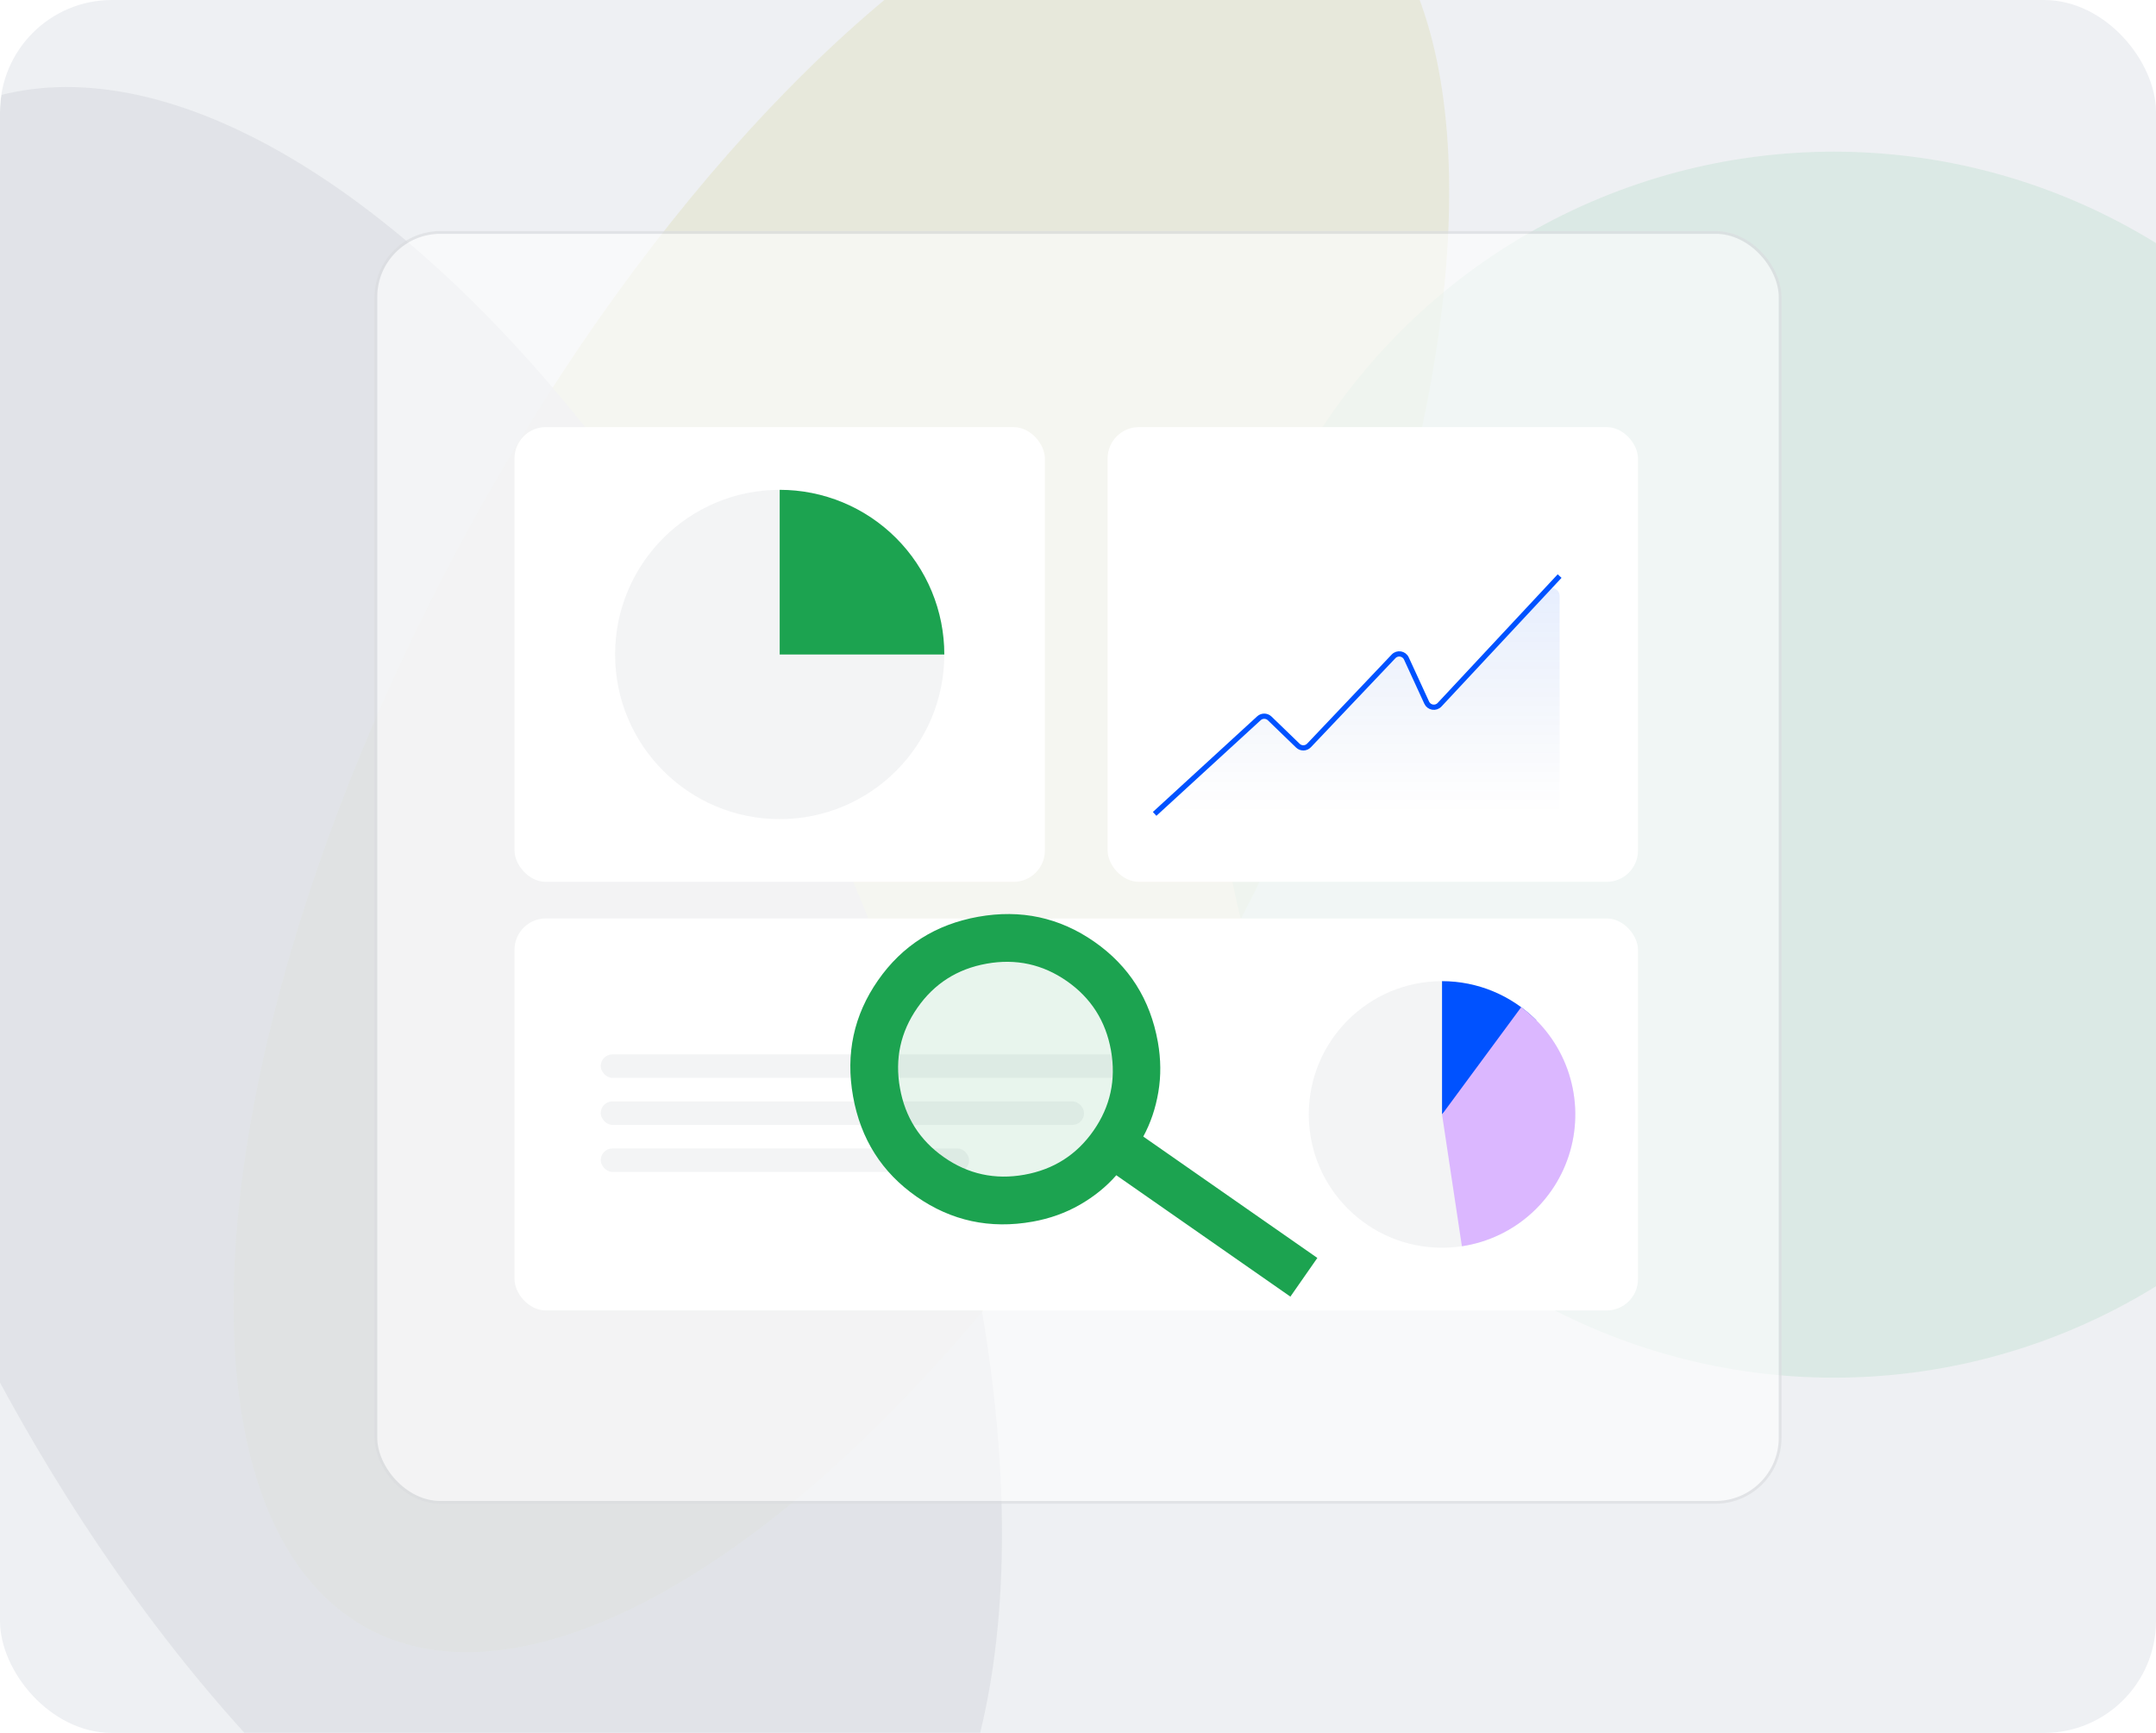 <svg width="616" height="495" viewBox="0 0 616 495" fill="none" xmlns="http://www.w3.org/2000/svg">
<g clip-path="url(#clip0_2280_4963)">
<rect width="616" height="495" rx="32" fill="#EEF0F3"/>
<g opacity="0.2">
<g opacity="0.7" filter="url(#filter0_f_2280_4963)">
<ellipse cx="240.402" cy="213.887" rx="123.611" ry="285.397" transform="rotate(28.303 240.402 213.887)" fill="#BFBA47"/>
</g>
<g opacity="0.4" filter="url(#filter1_f_2280_4963)">
<circle cx="524.002" cy="218.424" r="175.097" transform="rotate(65.637 524.002 218.424)" fill="#00993B"/>
</g>
<g opacity="0.8" filter="url(#filter2_f_2280_4963)">
<ellipse cx="109.655" cy="298.065" rx="292.995" ry="141.381" transform="rotate(65.637 109.655 298.065)" fill="#9EA3AC"/>
</g>
</g>
<g filter="url(#filter3_b_2280_4963)">
<rect x="107" y="66" width="402" height="363.527" rx="18.844" fill="white" fill-opacity="0.6"/>
<rect x="107.393" y="66.393" width="401.215" height="362.742" rx="18.451" stroke="#111B31" stroke-opacity="0.1" stroke-width="0.785"/>
<rect x="147" y="122" width="151.542" height="129.893" rx="8.958" fill="white"/>
<circle cx="222.771" cy="186.946" r="47.03" fill="#111B31" fill-opacity="0.05"/>
<path d="M269.801 186.946C269.801 180.77 268.585 174.655 266.221 168.949C263.858 163.243 260.394 158.058 256.026 153.691C251.659 149.324 246.475 145.859 240.769 143.496C235.063 141.132 228.947 139.916 222.771 139.916L222.771 186.946H269.801Z" fill="#1CA350"/>
<rect x="147" y="262.344" width="321" height="111.977" rx="8.958" fill="white"/>
<circle cx="412.012" cy="318.332" r="38.072" fill="#111B31" fill-opacity="0.05"/>
<path d="M438.933 291.411C431.793 284.271 422.109 280.26 412.012 280.26V318.332L438.933 291.411Z" fill="#0052FF"/>
<path d="M417.683 355.979C425.129 354.857 432.075 351.553 437.643 346.483C443.211 341.414 447.151 334.807 448.964 327.499C450.777 320.191 450.382 312.509 447.829 305.425C445.276 298.341 440.68 292.173 434.622 287.701L412.012 318.332L417.683 355.979Z" fill="#DBB7FF"/>
<rect x="171.635" y="301.163" width="151.542" height="6.719" rx="3.359" fill="#111B31" fill-opacity="0.05"/>
<rect x="171.635" y="314.6" width="138.105" height="6.719" rx="3.359" fill="#111B31" fill-opacity="0.05"/>
<rect x="171.635" y="328.037" width="105.258" height="6.719" rx="3.359" fill="#111B31" fill-opacity="0.05"/>
<rect x="316.458" y="122" width="151.542" height="129.893" rx="8.958" fill="white"/>
<path opacity="0.1" d="M359.695 205.167L334.139 228.593C332.634 229.973 333.61 232.483 335.653 232.483H443.365C444.602 232.483 445.605 231.481 445.605 230.244V170.233C445.605 168.2 443.115 167.218 441.728 168.704L411.303 201.303C410.216 202.467 408.296 202.157 407.631 200.711L401.823 188.084C401.161 186.645 399.254 186.329 398.164 187.478L374.002 212.928C373.145 213.831 371.717 213.862 370.822 212.996L362.765 205.208C361.913 204.385 360.568 204.367 359.695 205.167Z" fill="url(#paint0_linear_2280_4963)"/>
<path d="M329.895 232.483L359.695 205.167C360.568 204.367 361.913 204.385 362.765 205.208L370.822 212.996C371.717 213.862 373.145 213.831 374.002 212.928L398.164 187.478C399.254 186.329 401.161 186.645 401.823 188.084L407.631 200.711C408.296 202.157 410.216 202.467 411.303 201.303L445.605 164.551" stroke="#0052FF" stroke-width="1.493"/>
<mask id="mask0_2280_4963" style="mask-type:alpha" maskUnits="userSpaceOnUse" x="212" y="224" width="190" height="190">
<rect x="212.276" y="253.127" width="163.314" height="163.314" transform="rotate(-10.119 212.276 253.127)" fill="#D9D9D9"/>
</mask>
<g mask="url(#mask0_2280_4963)">
<circle cx="287.439" cy="305.287" r="38.713" fill="#18984A" fill-opacity="0.1"/>
<path d="M368.682 370.372L318.946 335.701C316.075 338.978 312.602 341.787 308.527 344.127C304.451 346.467 299.957 348.076 295.045 348.952C282.875 351.124 271.823 348.748 261.889 341.823C251.955 334.898 245.903 325.35 243.731 313.181C241.559 301.011 243.935 289.959 250.86 280.025C257.785 270.091 267.333 264.038 279.502 261.867C291.672 259.695 302.724 262.071 312.658 268.996C322.592 275.921 328.645 285.469 330.817 297.638C331.693 302.551 331.739 307.324 330.953 311.957C330.167 316.59 328.733 320.821 326.651 324.648L376.386 359.32L368.682 370.372ZM292.654 335.555C301.027 334.06 307.622 329.859 312.437 322.951C317.253 316.044 318.913 308.403 317.419 300.029C315.924 291.656 311.723 285.061 304.816 280.246C297.908 275.43 290.267 273.77 281.894 275.264C273.52 276.759 266.925 280.96 262.11 287.868C257.295 294.775 255.634 302.416 257.128 310.79C258.623 319.163 262.824 325.758 269.732 330.573C276.639 335.389 284.28 337.049 292.654 335.555Z" fill="#1CA350"/>
</g>
</g>
</g>
<defs>
<filter id="filter0_f_2280_4963" x="-168.652" y="-279.59" width="818.107" height="986.953" filterUnits="userSpaceOnUse" color-interpolation-filters="sRGB">
<feFlood flood-opacity="0" result="BackgroundImageFix"/>
<feBlend mode="normal" in="SourceGraphic" in2="BackgroundImageFix" result="shape"/>
<feGaussianBlur stdDeviation="117.698" result="effect1_foregroundBlur_2280_4963"/>
</filter>
<filter id="filter1_f_2280_4963" x="184.874" y="-120.704" width="678.256" height="678.257" filterUnits="userSpaceOnUse" color-interpolation-filters="sRGB">
<feFlood flood-opacity="0" result="BackgroundImageFix"/>
<feBlend mode="normal" in="SourceGraphic" in2="BackgroundImageFix" result="shape"/>
<feGaussianBlur stdDeviation="81.994" result="effect1_foregroundBlur_2280_4963"/>
</filter>
<filter id="filter2_f_2280_4963" x="-370.156" y="-278.383" width="959.622" height="1152.9" filterUnits="userSpaceOnUse" color-interpolation-filters="sRGB">
<feFlood flood-opacity="0" result="BackgroundImageFix"/>
<feBlend mode="normal" in="SourceGraphic" in2="BackgroundImageFix" result="shape"/>
<feGaussianBlur stdDeviation="151.595" result="effect1_foregroundBlur_2280_4963"/>
</filter>
<filter id="filter3_b_2280_4963" x="85.016" y="44.016" width="445.969" height="407.496" filterUnits="userSpaceOnUse" color-interpolation-filters="sRGB">
<feFlood flood-opacity="0" result="BackgroundImageFix"/>
<feGaussianBlur in="BackgroundImageFix" stdDeviation="10.992"/>
<feComposite in2="SourceAlpha" operator="in" result="effect1_backgroundBlur_2280_4963"/>
<feBlend mode="normal" in="SourceGraphic" in2="effect1_backgroundBlur_2280_4963" result="shape"/>
</filter>
<linearGradient id="paint0_linear_2280_4963" x1="387.75" y1="164.551" x2="387.75" y2="232.483" gradientUnits="userSpaceOnUse">
<stop stop-color="#0052FF"/>
<stop offset="1" stop-color="#003199" stop-opacity="0"/>
</linearGradient>
<clipPath id="clip0_2280_4963">
<rect width="616" height="495" rx="32" fill="white"/>
</clipPath>
</defs>
</svg>
